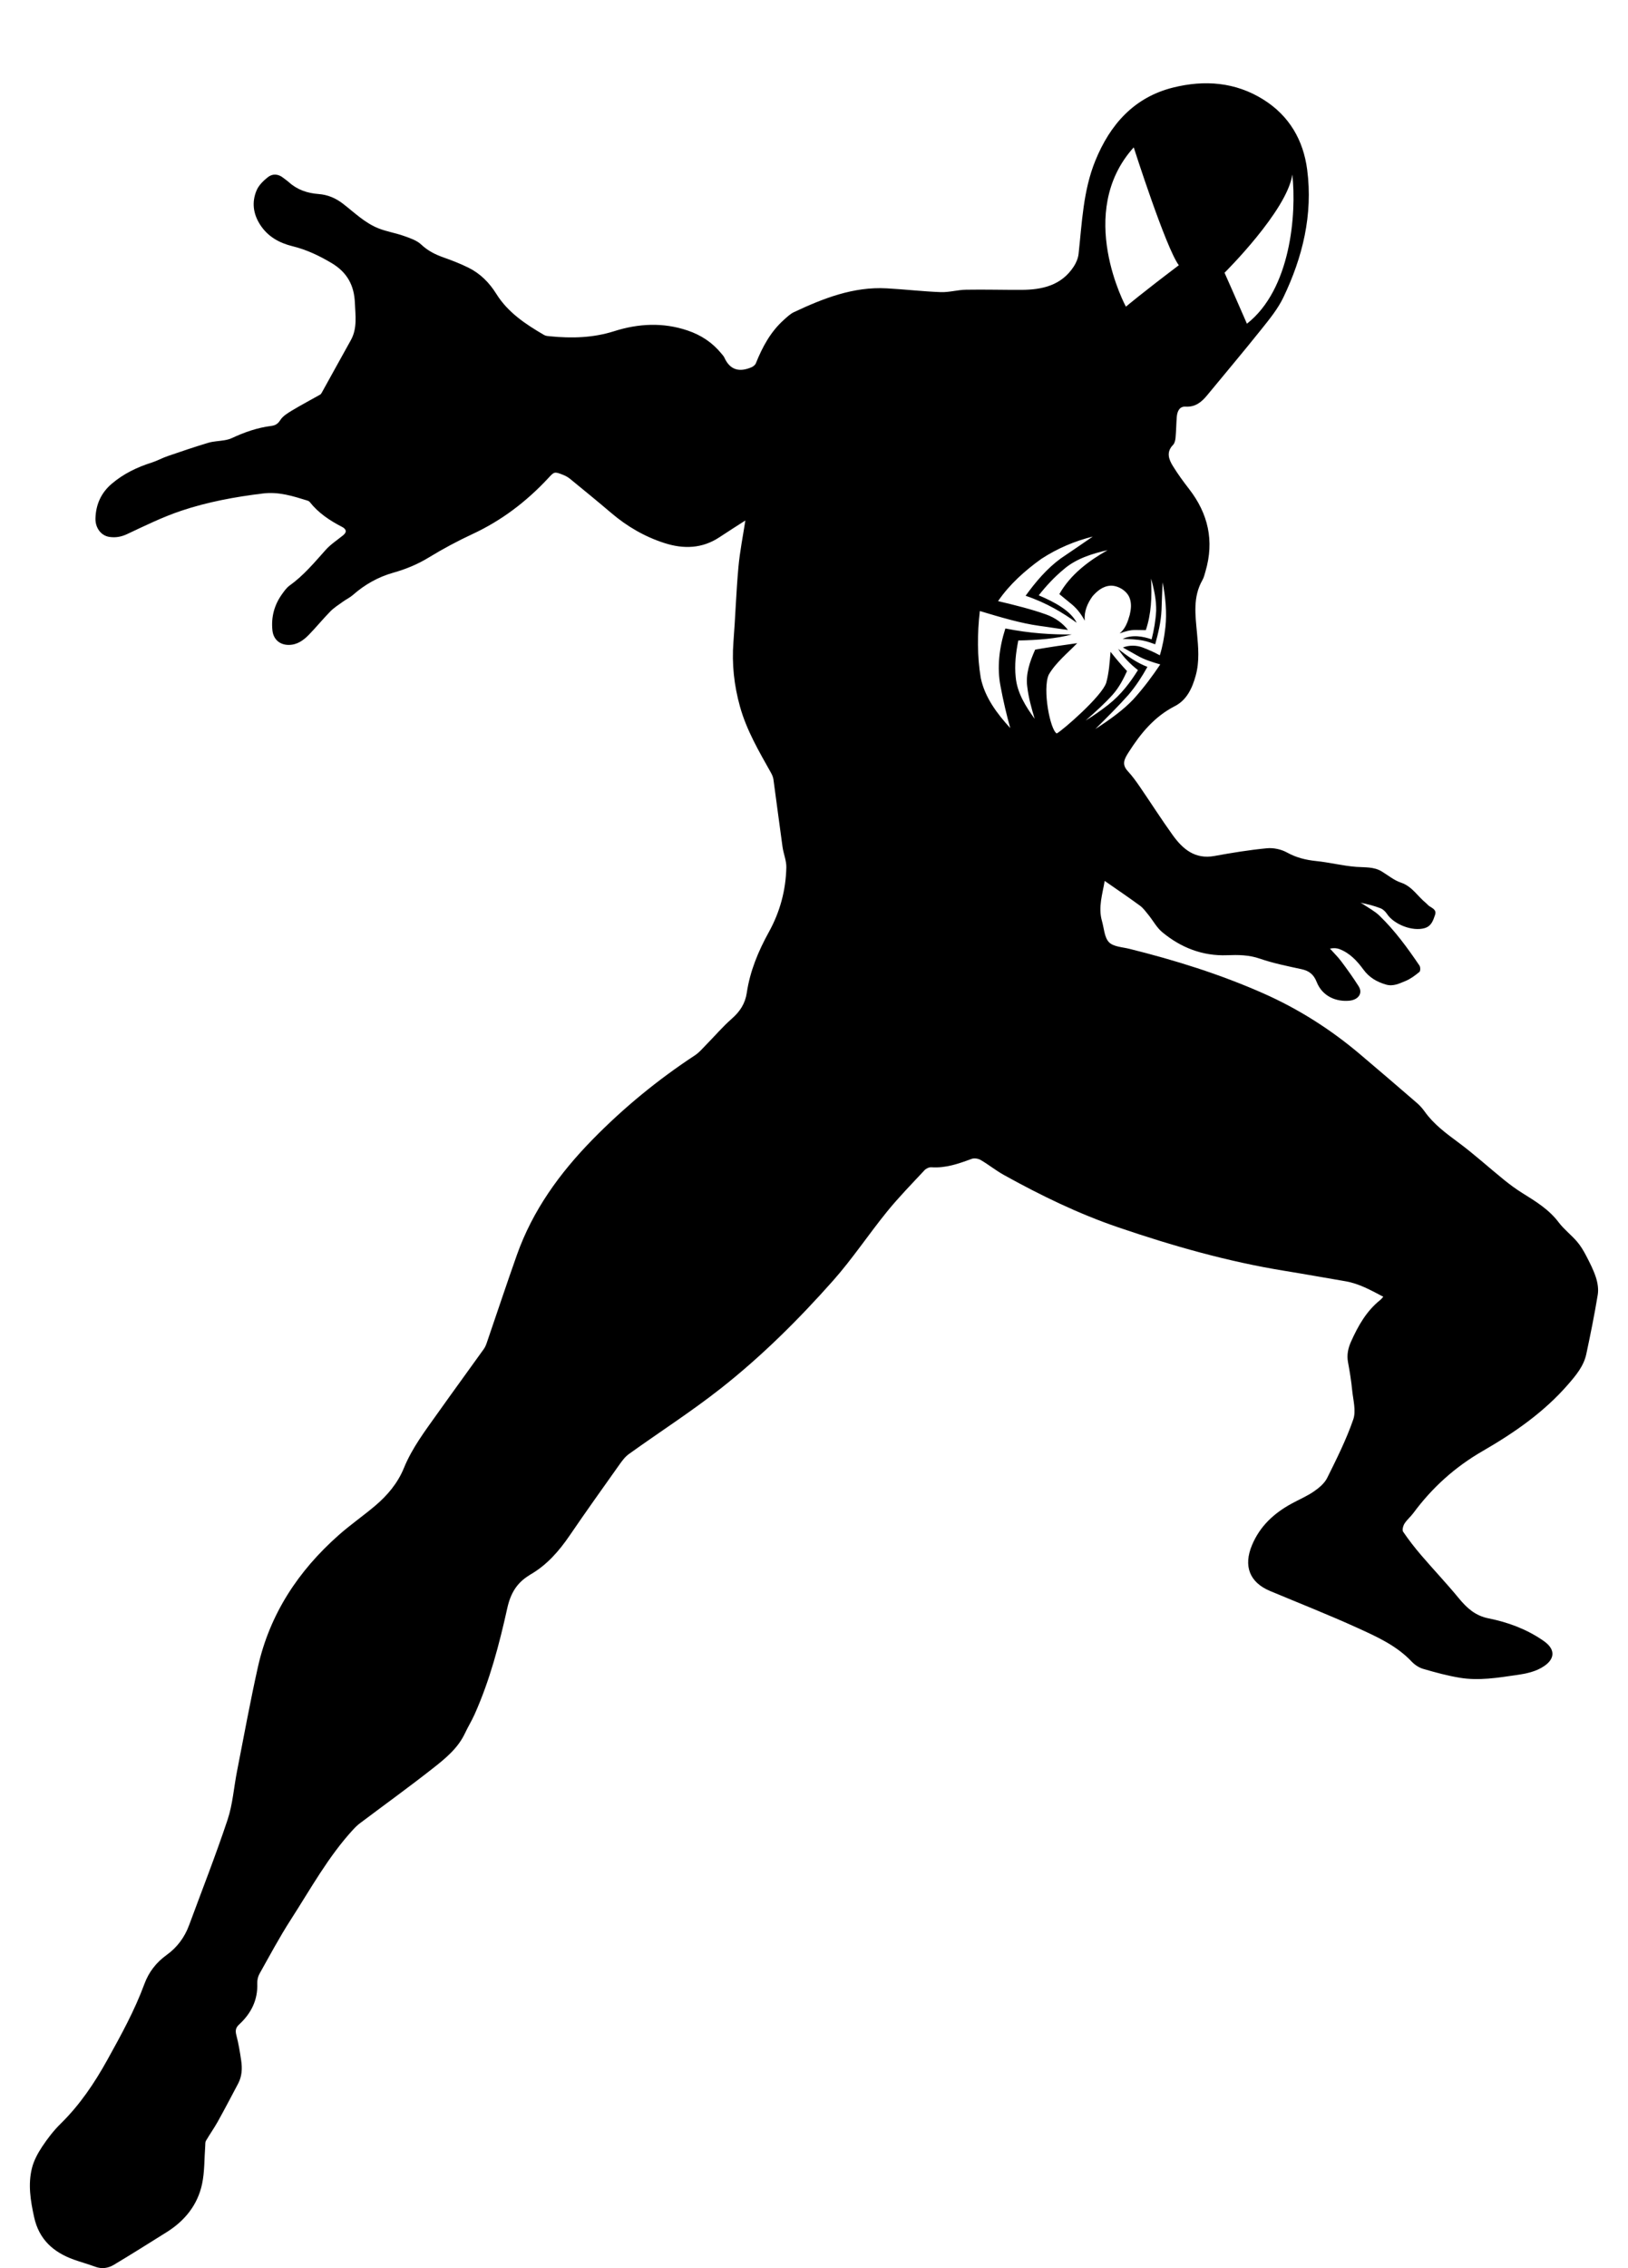 <?xml version="1.0" encoding="utf-8"?>
<!-- Generator: Adobe Illustrator 16.0.0, SVG Export Plug-In . SVG Version: 6.00 Build 0)  -->
<!DOCTYPE svg PUBLIC "-//W3C//DTD SVG 1.1//EN" "http://www.w3.org/Graphics/SVG/1.1/DTD/svg11.dtd">
<svg version="1.1" id="Layer_1" xmlns="http://www.w3.org/2000/svg" xmlns:xlink="http://www.w3.org/1999/xlink" x="0px" y="0px"
	 width="425.974px" height="593.153px" viewBox="0 0 425.974 593.153" enable-background="new 0 0 425.974 593.153"
	 xml:space="preserve">
<g>
	<defs>
		<rect id="SVGID_1_" width="425.974" height="593.153"/>
	</defs>
	<clipPath id="SVGID_2_">
		<use xlink:href="#SVGID_1_"  overflow="visible"/>
	</clipPath>
	<path clip-path="url(#SVGID_2_)" d="M417.586,334.095c-0.63-1.965-1.596-3.836-2.552-5.677c-0.682-1.313-1.459-2.621-2.42-3.735
		c-1.507-1.747-3.401-3.182-4.779-5.013c-2.549-3.386-6.027-5.491-9.512-7.664c-1.673-1.043-3.273-2.224-4.807-3.467
		c-3.972-3.219-7.766-6.673-11.867-9.715c-3.277-2.43-6.52-4.802-8.909-8.173c-0.583-0.822-1.287-1.589-2.05-2.248
		c-4.935-4.262-9.882-8.51-14.861-12.719c-7.685-6.499-16.096-11.842-25.314-15.917c-11.296-4.994-23.029-8.651-34.993-11.628
		c-1.85-0.461-4.205-0.538-5.352-1.73c-1.218-1.266-1.291-3.644-1.837-5.545c-1.046-3.643,0.165-7.09,0.707-10.493
		c3.174,2.212,6.25,4.291,9.241,6.484c0.87,0.638,1.535,1.576,2.229,2.43c1.211,1.493,2.148,3.295,3.594,4.495
		c4.88,4.048,10.558,6.272,16.948,6.027c2.956-0.114,5.733-0.09,8.608,0.904c3.53,1.22,7.238,1.952,10.901,2.751
		c1.992,0.435,3.186,1.387,3.96,3.357c1.488,3.781,5.144,5.213,8.558,4.883c2.236-0.216,3.619-1.866,2.41-3.78
		c-1.409-2.23-2.954-4.38-4.535-6.494c-0.889-1.19-1.97-2.236-2.964-3.347c0.983-0.186,1.766-0.146,2.461,0.119
		c2.718,1.031,4.641,3.103,6.285,5.351c1.522,2.082,3.474,3.215,5.876,3.925c1.931,0.571,3.529-0.274,5.13-0.923
		c1.329-0.539,2.534-1.458,3.658-2.376c0.283-0.231,0.279-1.259,0.013-1.653c-3.138-4.628-6.435-9.152-10.466-13.051
		c-1.243-1.203-2.852-2.028-4.301-3.016c-0.218-0.149-0.472-0.247-0.71-0.368c1.823,0.329,3.591,0.79,5.284,1.444
		c0.653,0.253,1.277,0.853,1.674,1.454c1.855,2.809,6.715,4.662,9.873,3.734c1.763-0.518,2.229-2.017,2.722-3.461
		c0.445-1.306-0.665-1.729-1.501-2.285c-0.316-0.211-0.551-0.542-0.85-0.782c-2.208-1.765-3.632-4.394-6.592-5.378
		c-1.79-0.595-3.346-1.902-4.995-2.907c-2.087-1.273-4.393-1.035-6.698-1.208c-3.501-0.264-6.951-1.16-10.451-1.518
		c-2.723-0.28-5.209-0.883-7.649-2.233c-1.513-0.838-3.537-1.274-5.257-1.111c-4.6,0.438-9.18,1.187-13.729,2.019
		c-5.09,0.93-8.289-1.794-10.93-5.465c-2.989-4.156-5.741-8.481-8.64-12.703c-0.954-1.389-1.95-2.771-3.092-4.003
		c-1.683-1.814-0.922-3.19,0.219-4.978c3.153-4.94,6.71-9.287,12.097-12.052c3.081-1.582,4.531-4.637,5.454-8.031
		c1.011-3.722,0.661-7.377,0.322-11.074c-0.433-4.713-1.109-9.431,1.422-13.848c0.401-0.7,0.582-1.534,0.813-2.321
		c2.318-7.928,0.704-15.056-4.325-21.526c-1.496-1.924-2.938-3.907-4.217-5.98c-1.09-1.767-1.788-3.658,0.047-5.532
		c0.422-0.431,0.591-1.224,0.651-1.872c0.164-1.779,0.177-3.572,0.31-5.354c0.134-1.798,0.88-2.862,2.292-2.774
		c2.554,0.157,4.178-1.168,5.646-2.95c4.733-5.745,9.54-11.433,14.185-17.249c2.106-2.636,4.313-5.324,5.759-8.332
		c5.069-10.547,7.781-21.678,6.247-33.438c-1.006-7.719-4.675-14.079-11.433-18.321c-7.377-4.631-15.479-5.184-23.626-3.162
		c-10.226,2.54-16.534,9.668-20.397,19.196c-3.163,7.801-3.455,16.103-4.359,24.307c-0.124,1.13-0.617,2.316-1.242,3.28
		c-3.236,4.992-8.277,6.111-13.751,6.131c-4.826,0.017-9.653-0.12-14.479-0.036c-2.204,0.038-4.411,0.709-6.601,0.627
		c-4.72-0.176-9.425-0.732-14.143-0.99c-8.729-0.479-16.58,2.619-24.268,6.23c-0.98,0.461-1.811,1.282-2.636,2.019
		c-3.477,3.109-5.61,7.088-7.318,11.349c-0.173,0.433-0.683,0.841-1.134,1.035c-3.12,1.343-5.607,0.802-7.107-2.518
		c-0.175-0.387-0.498-0.711-0.772-1.048c-2.35-2.894-5.332-4.849-8.853-6.04c-6.437-2.177-12.891-1.828-19.231,0.188
		c-5.527,1.759-11.099,1.878-16.763,1.327c-0.522-0.051-1.105-0.083-1.538-0.334c-4.829-2.813-9.472-5.881-12.51-10.751
		c-1.843-2.953-4.2-5.328-7.302-6.861c-2.111-1.043-4.325-1.906-6.549-2.69c-2.167-0.763-4.086-1.742-5.814-3.363
		c-1.183-1.11-2.949-1.684-4.543-2.251c-2.155-0.766-4.46-1.126-6.583-1.961c-3.599-1.415-6.349-4.156-9.359-6.474
		c-1.893-1.458-3.984-2.342-6.349-2.518c-2.933-0.216-5.573-1.101-7.79-3.099c-0.465-0.42-0.997-0.764-1.489-1.155
		c-1.309-1.042-2.797-1.113-4.018-0.139c-1.165,0.929-2.37,2.101-2.932,3.431c-1.295,3.065-0.92,6.118,0.925,8.984
		c2.02,3.14,5.047,4.782,8.489,5.628c3.663,0.9,6.941,2.461,10.175,4.38c4.076,2.419,5.944,5.806,6.129,10.442
		c0.133,3.331,0.673,6.647-1.069,9.764c-2.544,4.553-5.052,9.126-7.583,13.686c-0.114,0.205-0.263,0.434-0.456,0.544
		c-2.471,1.399-4.987,2.722-7.417,4.188c-1.114,0.671-2.344,1.435-3.007,2.483c-0.634,1.001-1.327,1.381-2.345,1.508
		c-3.632,0.454-7.031,1.647-10.329,3.19c-0.594,0.279-1.262,0.436-1.914,0.55c-1.421,0.248-2.902,0.266-4.269,0.676
		c-3.549,1.064-7.058,2.259-10.563,3.463c-1.443,0.496-2.799,1.252-4.25,1.713c-3.815,1.213-7.349,2.92-10.413,5.528
		c-2.777,2.362-4.143,5.398-4.264,9.013c-0.083,2.475,1.426,4.566,3.641,4.893c1.584,0.234,3.068-0.002,4.611-0.725
		c4.666-2.186,9.322-4.485,14.191-6.116c6.907-2.313,14.065-3.627,21.335-4.516c4.229-0.517,7.894,0.692,11.701,1.86
		c0.218,0.067,0.458,0.199,0.595,0.374c2.263,2.878,5.225,4.836,8.433,6.492c1.073,0.553,1.4,1.307,0.288,2.211
		c-1.535,1.248-3.243,2.345-4.547,3.802c-2.958,3.301-5.776,6.711-9.428,9.317c-0.803,0.572-1.42,1.453-2.008,2.274
		c-2.025,2.822-2.87,5.986-2.511,9.447c0.244,2.366,1.909,3.834,4.284,3.823c2.205-0.011,3.853-1.211,5.282-2.681
		c1.921-1.975,3.662-4.124,5.595-6.086c0.962-0.977,2.16-1.727,3.283-2.537c0.855-0.618,1.843-1.073,2.628-1.764
		c3.098-2.729,6.608-4.706,10.569-5.822c3.274-0.921,6.34-2.185,9.27-3.973c3.693-2.255,7.531-4.314,11.456-6.137
		c7.574-3.519,14.059-8.459,19.719-14.522c1.616-1.731,1.627-1.886,3.854-1.002c0.666,0.264,1.337,0.603,1.887,1.052
		c3.631,2.964,7.263,5.929,10.831,8.968c4.139,3.525,8.756,6.205,13.917,7.864c5.001,1.609,9.888,1.48,14.439-1.553
		c2.285-1.522,4.612-2.982,6.732-4.349c-0.601,3.94-1.44,8.064-1.817,12.23c-0.59,6.497-0.793,13.028-1.3,19.534
		c-0.449,5.762,0.168,11.377,1.718,16.926c1.737,6.218,4.978,11.719,8.1,17.282c0.299,0.533,0.562,1.135,0.645,1.732
		c0.812,5.882,1.556,11.775,2.381,17.655c0.254,1.809,1.039,3.598,0.998,5.382c-0.14,5.978-1.655,11.615-4.579,16.899
		c-2.747,4.966-4.927,10.201-5.767,15.86c-0.423,2.846-1.779,4.904-3.907,6.775c-2.423,2.13-4.535,4.612-6.804,6.918
		c-0.912,0.927-1.773,1.961-2.842,2.664c-9.73,6.393-18.65,13.702-26.818,22.045c-8.622,8.808-15.652,18.521-19.788,30.179
		c-2.697,7.601-5.228,15.261-7.849,22.889c-0.201,0.586-0.434,1.191-0.79,1.688c-3.996,5.582-8.052,11.12-12.025,16.718
		c-3.27,4.606-6.725,9.105-8.888,14.405c-1.625,3.981-4.328,7.188-7.569,9.922c-3.103,2.616-6.454,4.944-9.493,7.631
		c-10.566,9.337-18.052,20.652-21.154,34.535c-2.021,9.045-3.678,18.172-5.466,27.268c-0.828,4.214-1.116,8.598-2.461,12.634
		c-3.097,9.296-6.685,18.43-10.086,27.624c-1.171,3.164-3.128,5.78-5.854,7.743c-2.72,1.957-4.673,4.466-5.819,7.575
		c-2.568,6.969-6.138,13.436-9.726,19.908c-3.37,6.08-7.211,11.765-12.205,16.663c-1.817,1.781-3.405,3.85-4.818,5.974
		c-1.129,1.701-2.16,3.599-2.662,5.556c-1.102,4.305-0.393,8.596,0.551,12.899c1.279,5.832,5.021,9.161,10.351,11.086
		c1.861,0.673,3.779,1.189,5.633,1.877c1.734,0.644,3.4,0.38,4.866-0.496c4.644-2.775,9.221-5.668,13.81-8.536
		c4.759-2.974,8.113-7.116,9.284-12.608c0.686-3.22,0.571-6.608,0.824-9.919c0.035-0.468-0.025-1.011,0.192-1.382
		c0.995-1.702,2.147-3.315,3.105-5.037c1.829-3.29,3.578-6.625,5.334-9.955c0.988-1.876,1.078-3.916,0.784-5.949
		c-0.325-2.246-0.697-4.497-1.271-6.688c-0.31-1.185-0.171-1.948,0.725-2.775c3.121-2.886,4.918-6.37,4.751-10.749
		c-0.031-0.83,0.168-1.78,0.572-2.499c2.673-4.763,5.249-9.594,8.204-14.18c5.179-8.033,9.792-16.476,16.326-23.572
		c0.552-0.601,1.151-1.173,1.801-1.662c6.297-4.736,12.69-9.349,18.886-14.212c3.325-2.61,6.686-5.296,8.562-9.306
		c0.778-1.661,1.753-3.232,2.502-4.905c3.988-8.907,6.463-18.32,8.559-27.782c0.863-3.893,2.485-6.606,5.722-8.589
		c0.082-0.05,0.152-0.121,0.236-0.168c4.389-2.508,7.588-6.184,10.403-10.311c4.165-6.106,8.462-12.126,12.743-18.151
		c0.791-1.114,1.618-2.312,2.701-3.089c8.003-5.753,16.328-11.087,24.063-17.174c10.693-8.414,20.363-18.021,29.384-28.193
		c5.056-5.701,9.298-12.115,14.111-18.04c3.069-3.779,6.493-7.271,9.815-10.836c0.409-0.44,1.193-0.809,1.771-0.768
		c3.743,0.27,7.136-0.932,10.553-2.191c0.674-0.248,1.719-0.092,2.357,0.281c2.084,1.217,3.982,2.759,6.089,3.928
		c9.602,5.324,19.472,10.128,29.867,13.675c14.259,4.866,28.734,8.99,43.646,11.405c5.286,0.855,10.557,1.813,15.836,2.708
		c3.58,0.606,6.674,2.358,9.917,4.052c-0.313,0.341-0.507,0.619-0.761,0.822c-3.634,2.887-5.829,6.791-7.68,10.924
		c-0.76,1.695-1.144,3.453-0.79,5.359c0.449,2.421,0.843,4.86,1.086,7.311c0.255,2.565,1.071,5.419,0.289,7.679
		c-1.82,5.265-4.344,10.304-6.834,15.31c-0.705,1.417-2.142,2.604-3.494,3.531c-1.821,1.247-3.896,2.12-5.845,3.188
		c-4.576,2.502-8.226,5.858-10.303,10.793c-2.313,5.493-0.688,9.777,4.72,12.041c7.658,3.204,15.39,6.247,22.941,9.683
		c5.026,2.288,10.131,4.587,14.063,8.74c0.806,0.85,1.916,1.61,3.025,1.933c3.178,0.928,6.396,1.809,9.657,2.338
		c4.922,0.802,9.824,0.005,14.711-0.707c2.604-0.379,5.156-0.866,7.367-2.392c2.781-1.918,2.811-4.294,0.115-6.318
		c-0.231-0.174-0.469-0.34-0.708-0.502c-4.269-2.885-9.04-4.629-14.023-5.622c-3.462-0.689-5.67-2.703-7.783-5.275
		c-3.154-3.837-6.584-7.448-9.819-11.221c-1.685-1.965-3.28-4.019-4.736-6.153c-0.303-0.443-0.012-1.55,0.354-2.132
		c0.636-1.011,1.611-1.797,2.326-2.766c4.918-6.654,10.896-12.039,18.106-16.199c8.263-4.771,16.101-10.182,22.426-17.492
		c2.042-2.361,4.044-4.753,4.71-7.874c1.099-5.143,2.14-10.299,2.993-15.485C418.302,337.177,418.043,335.522,417.586,334.095
		 M338.146,45.645c1.123,10.355-0.402,30.022-11.882,39.013c-2.568-5.941-5.859-13.326-5.859-13.326S336.781,55.117,338.146,45.645
		 M296.645,38.54c0,0,8.429,26.371,11.8,30.826c-9.874,7.465-13.847,10.837-13.847,10.837S281.231,55.604,296.645,38.54
		 M297.75,175.247c-1.96,3.13-4.327,6.344-7.768,9.059c-1.796,1.41-3.761,2.802-5.921,4.13c2.594-2.286,5.038-4.507,7.097-6.787
		c1.694-1.923,2.774-4.059,3.736-6.146c-1.439-1.546-2.893-3.218-4.315-5.036c-0.233,2.726-0.397,5.433-1.129,8.089
		c-1.141,3.529-11.348,12.389-12.942,13.259c-1.741-0.914-3.78-11.597-2.105-15.362c1.817-3.147,4.948-5.664,7.454-8.254
		c-3.416,0.475-7.077,1.008-10.995,1.688c-1.428,3.152-2.534,6.475-2.073,9.698c0.343,2.944,1.133,5.725,1.939,8.396
		c-2.317-3.188-4.603-6.776-4.962-10.91c-0.34-3.144,0.032-6.365,0.678-9.571c5.244-0.092,10-0.503,14.013-1.579
		c-5.117,0.056-10.967-0.27-17.396-1.565c-1.613,5.024-2.234,10.204-1.263,15.125c0.708,3.808,1.566,7.453,2.536,10.924
		c-3.404-3.709-6.672-8.035-7.714-13.127c-0.938-5.642-0.929-11.533-0.238-17.481c5.589,1.677,10.689,3.191,15.483,3.862
		c2.665,0.349,5.173,0.796,7.568,1.078c-1.27-1.635-3.19-3.147-5.745-4.056c-3.721-1.328-7.948-2.396-12.537-3.477
		c2.982-4.367,7.039-7.987,11.302-11.036c4.215-2.765,8.837-4.691,13.473-5.845c-2.659,1.845-5.463,3.751-8.407,5.743
		c-3.605,2.647-6.509,6.071-9.165,9.741c5.506,1.843,9.804,4.484,13.372,7.058c-1.548-3.073-5.604-5.354-9.935-7.169
		c1.981-2.513,4.147-4.837,6.579-6.842c3.195-2.752,7.443-4.084,11.437-4.975c-4.818,2.719-9.7,6.316-12.622,11.494
		c1.146,0.962,2.303,1.869,3.383,2.778c1.488,1.266,2.473,2.739,3.282,4.175c-0.262-2.348,0.68-4.556,2.02-6.398
		c1.193-1.352,2.682-2.658,4.761-2.764c2.083-0.03,4.374,1.479,4.978,3.331c0.524,1.469,0.306,2.939-0.003,4.291
		c-0.498,1.758-1.106,3.601-2.641,4.867c1.343-0.505,2.724-0.906,4.122-0.902c0.93,0.011,1.834,0.033,2.718,0.045
		c1.426-4.141,1.632-8.744,1.372-13.484c0.829,2.88,1.4,5.718,1.34,8.414c-0.134,2.563-0.58,5.053-1.186,7.476
		c-2.238-0.78-5.05-1.307-7.582-0.121c1.901,0.065,3.728,0.114,5.415,0.463c1.103,0.214,2.112,0.606,3.099,0.953
		c0.795-2.894,1.513-5.853,1.654-8.946c0.074-2.381,0.173-4.802,0.289-7.263c0.791,4.067,1.132,8.01,0.732,11.714
		c-0.285,2.51-0.724,4.982-1.46,7.375c-1.39-0.764-2.921-1.456-4.576-2.08c-1.539-0.556-3.399-0.628-5.096,0.038
		c1.268,0.721,2.515,1.377,3.677,2.061c1.992,1.156,4.126,1.793,6.107,2.362c-2.033,3.033-4.312,6.109-7.032,9.12
		c-2.636,2.796-6.119,5.295-9.956,7.78c3.125-3.101,6.078-6.038,8.663-8.947c2.005-2.358,3.586-4.84,4.965-7.309
		c-2.652-1.023-5.154-2.714-7.653-4.713C293.957,171.949,295.844,173.74,297.75,175.247"/>
</g>
</svg>
